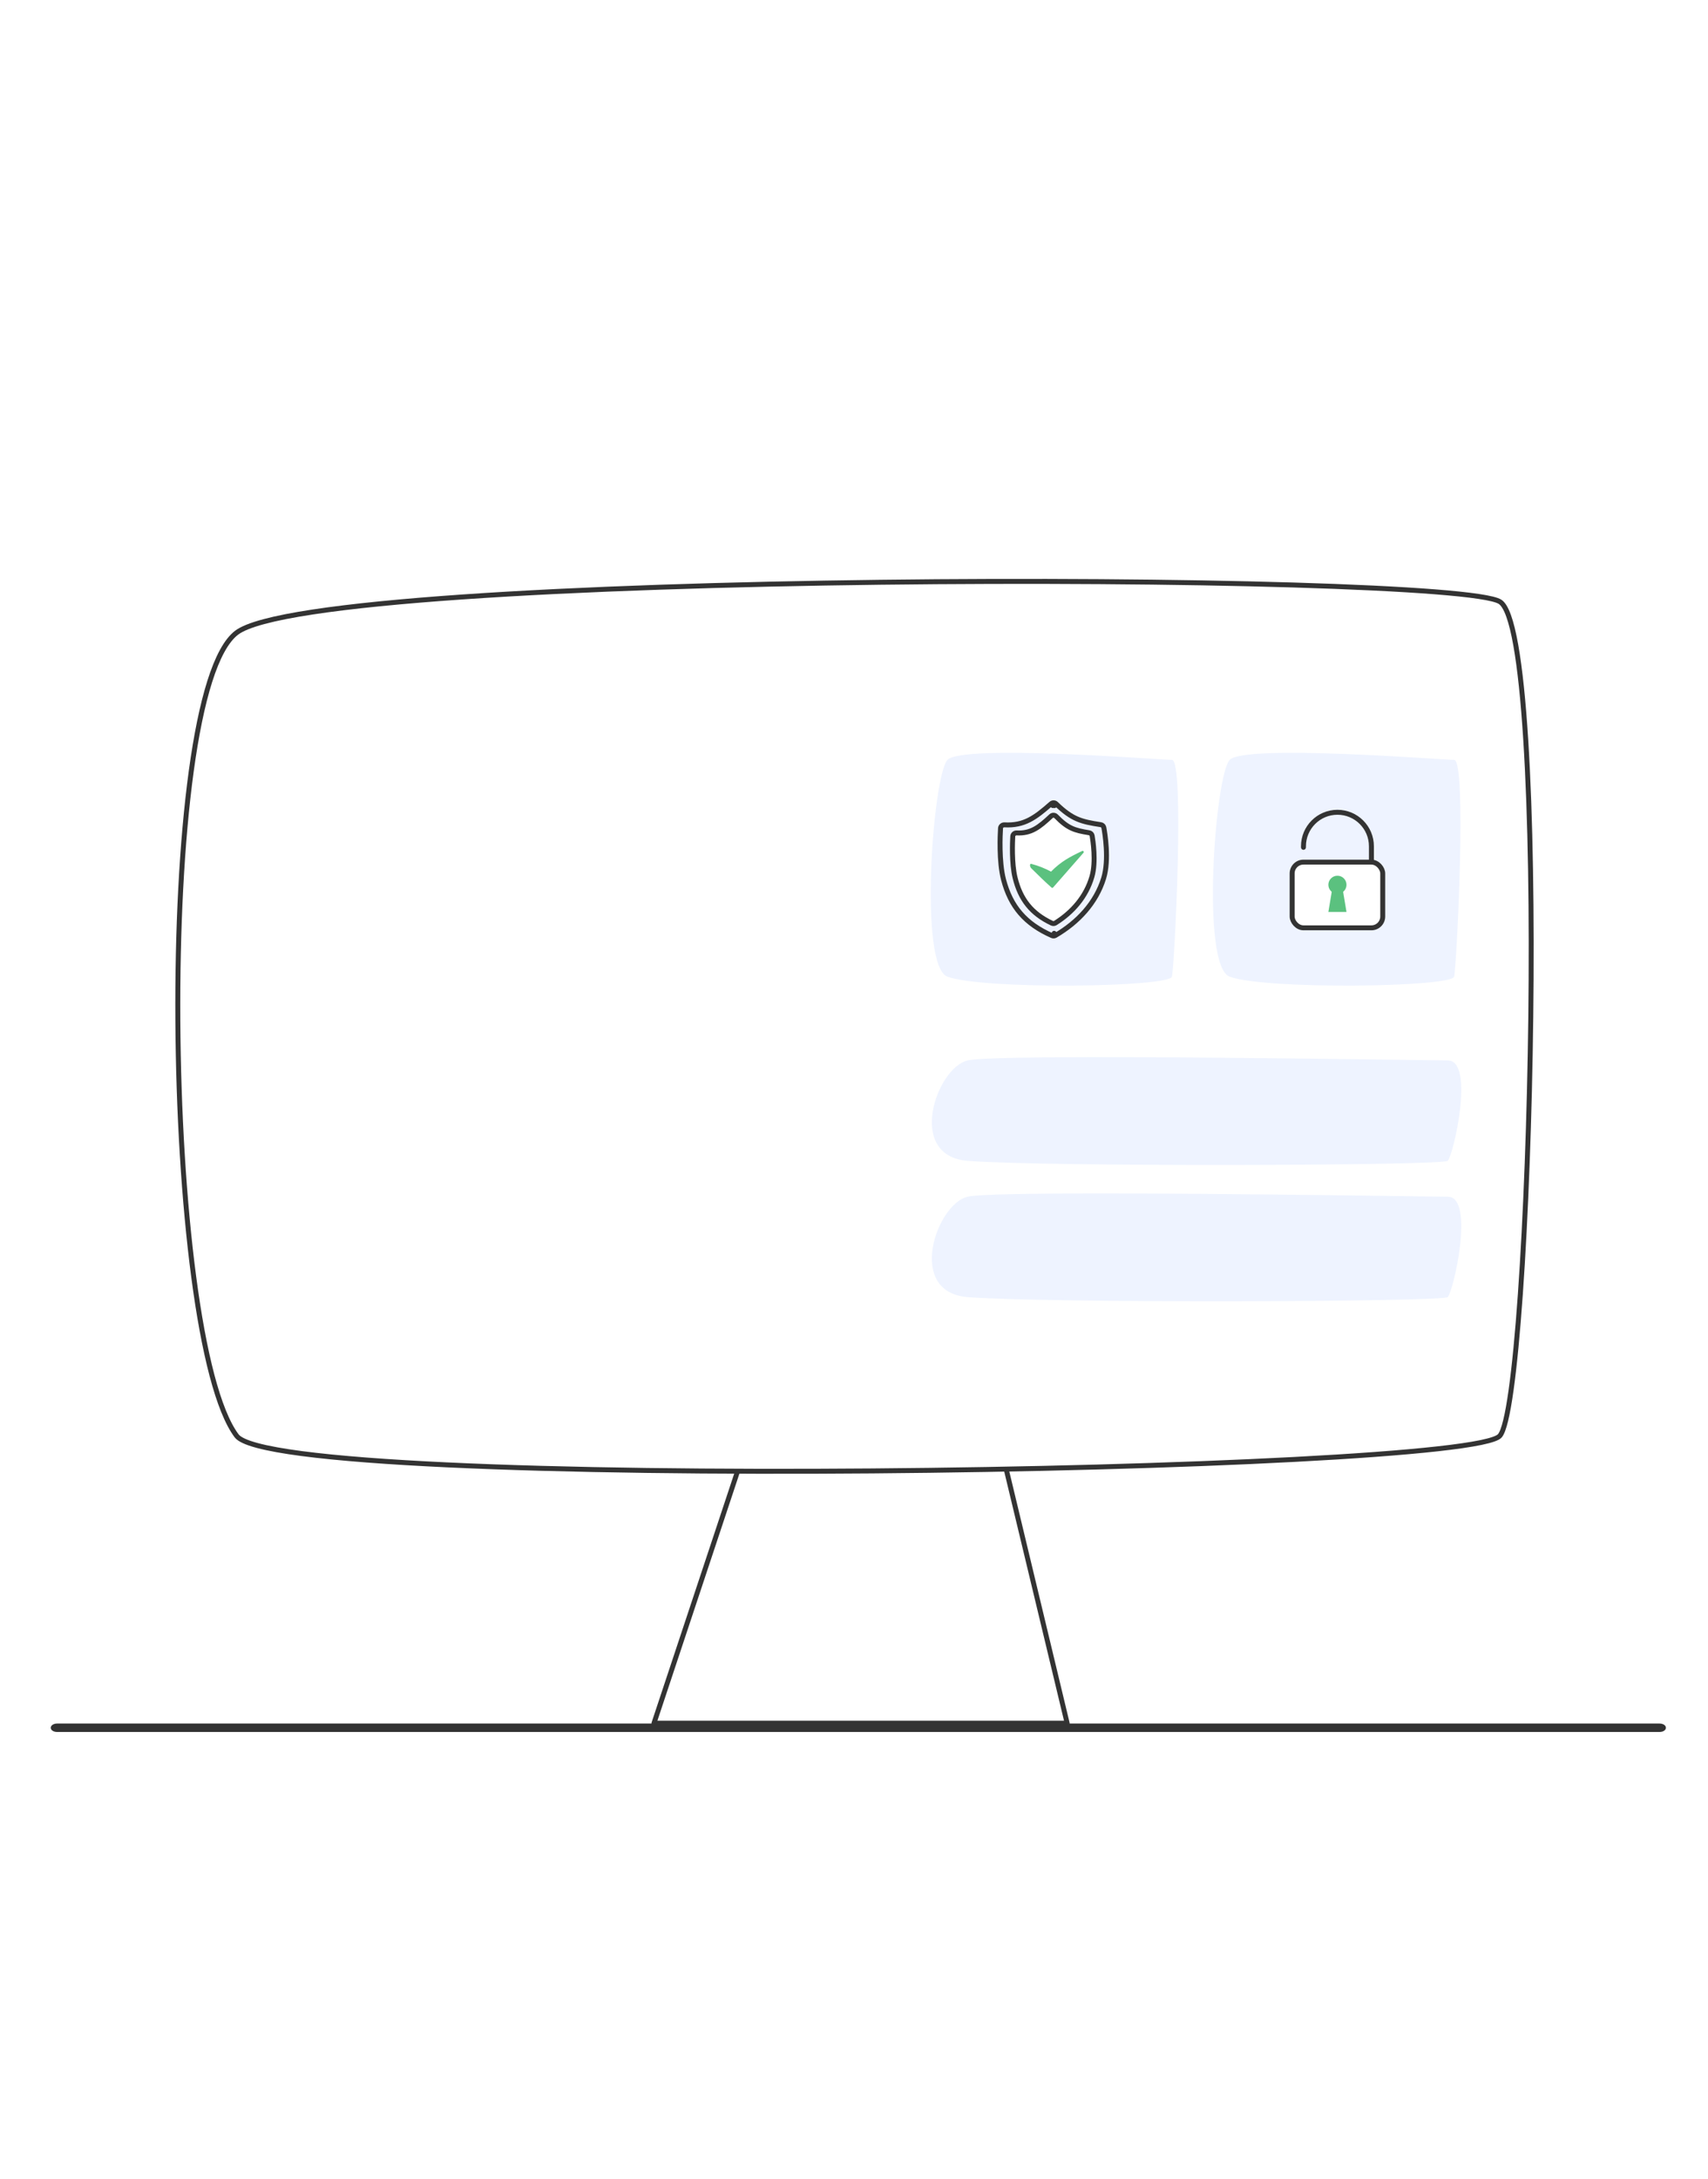 <svg width="690" height="880" viewBox="0 0 690 880" fill="none" xmlns="http://www.w3.org/2000/svg"
>
    <path d="M431.109 695.826L401.048 570.625L305.77 570.625L264.191 695.826L431.109 695.826Z" fill="white"
          stroke="#333333" stroke-width="2" stroke-linejoin="round"/>
    <path d="M95.576 579.778C65.723 539.666 62.151 281.015 95.577 255.496C129.004 229.976 586.064 230.854 605.914 242.966C626.446 255.495 618.701 564.797 605.914 579.778C593.126 594.76 112.583 602.63 95.576 579.778Z"
          fill="white" stroke="#333333" stroke-width="2"/>
    <g clip-path="url(#clip0_300_1925)">
        <rect x="121" y="310" width="216" height="216" rx="24.923" fill="url(#pattern0_300_1925)"/>
    </g>
    <path d="M382.758 394.386C371.085 390.116 376.863 313.252 382.758 306.847C388.653 300.441 469.265 306.847 473.434 306.847C478.646 306.847 474.477 390.116 473.434 394.386C472.392 398.656 397.35 399.724 382.758 394.386Z"
          fill="#EEF3FF"/>
    <path d="M496.758 394.386C485.085 390.116 490.863 313.252 496.758 306.847C502.653 300.441 583.265 306.847 587.434 306.847C592.646 306.847 588.477 390.116 587.434 394.386C586.392 398.656 511.35 399.724 496.758 394.386Z"
          fill="#EEF3FF"/>
    <rect x="522" y="348.13" width="36.599" height="26.534" rx="4.575" fill="white" stroke="#333333"
          stroke-width="2"/>
    <path d="M538.469 357.279H542.128L543.958 368.259H536.639L538.469 357.279Z" fill="#5BC17F"/>
    <path d="M525.576 342.16C525.576 342.712 526.024 343.16 526.576 343.16C527.128 343.16 527.576 342.712 527.576 342.16H525.576ZM553.025 341.725V348.129H555.025V341.725H553.025ZM527.576 342.16V341.725H525.576V342.16H527.576ZM540.301 329C547.328 329 553.025 334.697 553.025 341.725H555.025C555.025 333.592 548.433 327 540.301 327V329ZM540.301 327C532.169 327 525.576 333.592 525.576 341.725H527.576C527.576 334.697 533.273 329 540.301 329V327Z"
          fill="#333333"/>
    <circle cx="540.299" cy="357.28" r="3.66" fill="#5BC17F"/>
    <path d="M426.355 377.742L425.851 376.878L426.355 377.742C435.563 372.36 442.769 364.583 445.845 354.67C447.027 350.858 447.128 346.214 446.906 342.338C446.682 338.441 446.126 335.216 445.935 334.194C445.817 333.557 445.304 333.102 444.706 333.011C440.7 332.403 437.831 331.859 435.147 330.703C432.48 329.554 429.934 327.772 426.659 324.596L425.963 325.314L426.659 324.596C426.112 324.066 425.235 324.027 424.647 324.542L425.306 325.294L424.647 324.542C418.264 330.128 413.808 333.522 405.755 333.082C404.99 333.04 404.246 333.599 404.192 334.456C404.044 336.81 403.473 347.861 405.427 355.264C406.841 360.625 409.001 365.074 412.202 368.789C415.402 372.503 419.599 375.433 425.015 377.818C425.445 378.007 425.944 377.982 426.355 377.742Z"
          fill="#EEF3FF" stroke="#333333" stroke-width="2" stroke-linejoin="round"/>
    <path d="M441.121 354.004C442.011 350.938 442.095 347.221 441.934 344.11C441.773 340.979 441.359 338.366 441.204 337.464C441.092 336.817 440.578 336.365 439.987 336.269C437.006 335.784 434.893 335.349 432.921 334.443C430.965 333.544 429.083 332.15 426.656 329.648C426.1 329.076 425.174 329.037 424.577 329.595C419.826 334.031 416.548 336.647 410.702 336.342C409.92 336.302 409.188 336.884 409.14 337.731C409.02 339.82 408.624 348.572 410.083 354.478C411.153 358.811 412.789 362.421 415.22 365.444C417.652 368.468 420.84 370.854 424.945 372.794C425.395 373.007 425.929 372.979 426.357 372.711C433.334 368.337 438.79 362.03 441.121 354.004Z"
          fill="white" stroke="#333333" stroke-width="2" stroke-linejoin="round"/>
    <path d="M437.155 343.646C432.233 345.981 428.668 347.838 424.591 351.969C422.088 350.619 419.425 349.57 416.662 348.847C415.823 348.64 416.056 350.037 416.574 350.575C419.606 353.608 422.215 356.091 424.784 358.389C424.83 358.43 424.884 358.462 424.943 358.482C425.001 358.502 425.064 358.511 425.126 358.507C425.188 358.503 425.249 358.488 425.305 358.46C425.361 358.433 425.41 358.396 425.45 358.35L437.712 344.345C437.781 344.266 437.821 344.167 437.823 344.063C437.826 343.959 437.792 343.857 437.726 343.775C437.661 343.693 437.568 343.635 437.464 343.612C437.36 343.588 437.251 343.6 437.155 343.646Z"
          fill="#5BC17F"/>
    <path d="M390.905 468.752C365.938 466.774 378.296 431.169 390.905 428.201C403.514 425.234 575.927 428.201 584.844 428.201C595.99 428.201 587.073 466.774 584.844 468.752C582.615 470.73 422.114 471.225 390.905 468.752Z"
          fill="#EEF3FF"/>
    <path d="M390.905 523.781C365.938 521.803 378.296 486.198 390.905 483.231C403.514 480.264 575.927 483.231 584.844 483.231C595.99 483.231 587.073 521.803 584.844 523.781C582.615 525.759 422.114 526.254 390.905 523.781Z"
          fill="#EEF3FF"/>
    <path d="M20.498 697.677C20.498 698.627 21.632 699.385 23.052 699.385H670.448C671.857 699.385 673.002 698.627 673.002 697.677C673.002 696.727 671.868 695.969 670.448 695.969H23.052C21.643 695.969 20.498 696.727 20.498 697.677Z"
          fill="#333333"/>
</svg>
